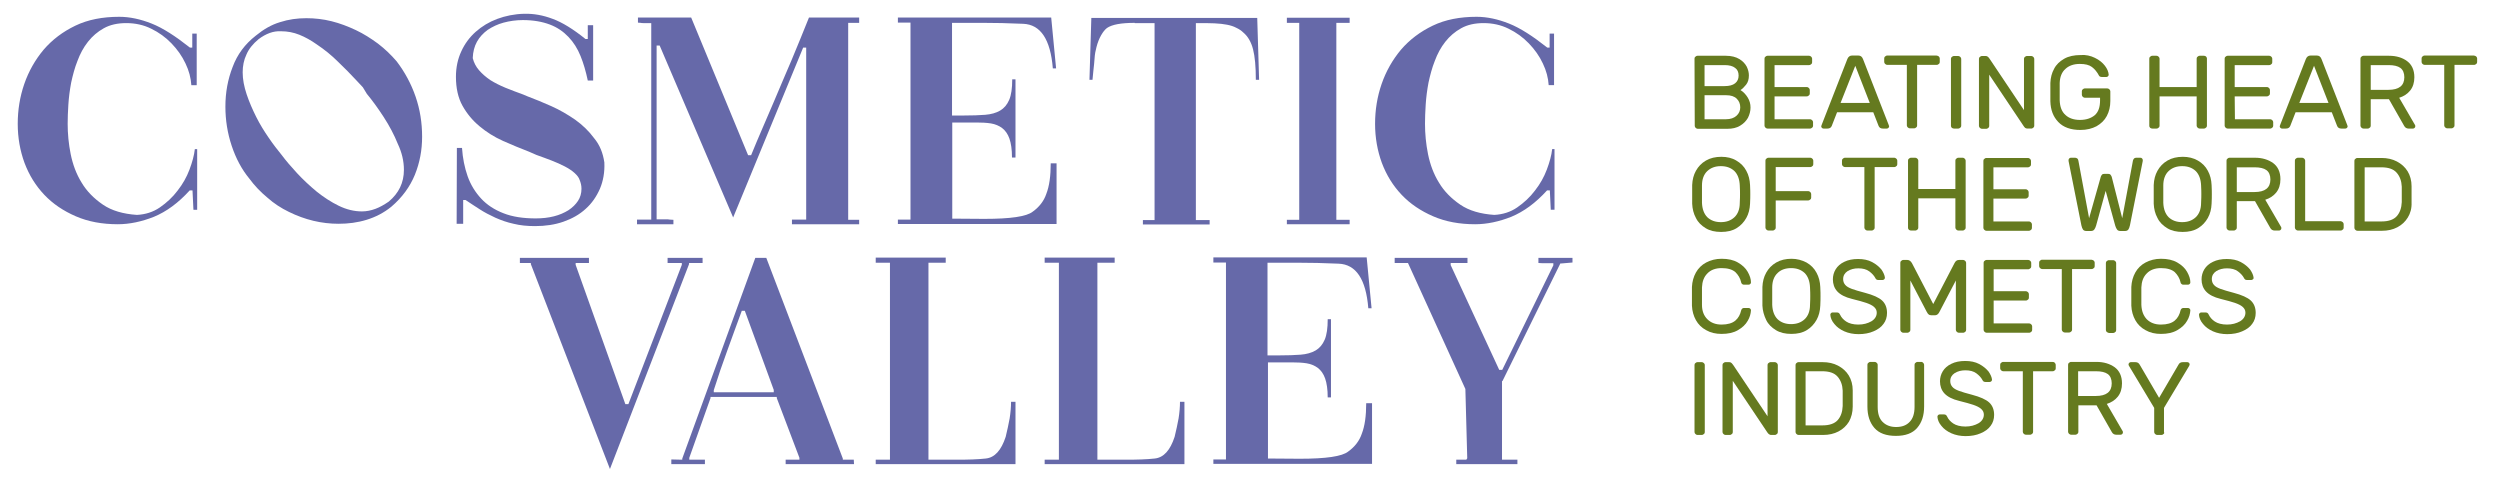<?xml version="1.0" encoding="utf-8"?>
<!-- Generator: Adobe Illustrator 27.2.0, SVG Export Plug-In . SVG Version: 6.00 Build 0)  -->
<svg version="1.1" id="Calque_1" xmlns="http://www.w3.org/2000/svg" xmlns:xlink="http://www.w3.org/1999/xlink" x="0px" y="0px"
	 viewBox="0 0 1071.4 207.7" style="enable-background:new 0 0 1071.4 207.7;" xml:space="preserve">
<style type="text/css">
	.st0{clip-path:url(#SVGID_00000039820830598618066850000016515342072653833399_);}
	.st1{enable-background:new    ;}
	.st2{fill:#657A1F;}
	.st3{clip-path:url(#SVGID_00000074444154027666593350000000633400963290937786_);}
	.st4{fill:#6669A9;}
	.st5{clip-path:url(#SVGID_00000041268832871969889200000014183069052186841497_);}
</style>
<g>
	<g>
		<defs>
			<rect id="SVGID_1_" width="1071.4" height="207.7"/>
		</defs>
		<clipPath id="SVGID_00000088094517555140065280000001464595037247772848_">
			<use xlink:href="#SVGID_1_"  style="overflow:visible;"/>
		</clipPath>
		<g style="clip-path:url(#SVGID_00000088094517555140065280000001464595037247772848_);">
			<g class="st1">
				<path class="st2" d="M726.2,25.1c0-0.3,0.1-0.6,0.4-0.8c0.2-0.2,0.5-0.4,0.9-0.4h12.1c2.4,0,4.3,0.5,5.8,1.4s2.5,2,3.2,3.3
					c0.6,1.3,0.9,2.5,0.9,3.7c0,1.7-0.4,3-1.2,4s-1.6,1.8-2.4,2.3c1.3,0.8,2.3,1.9,3.1,3.2c0.8,1.3,1.2,2.7,1.2,4.3
					c0,1.5-0.4,3-1.1,4.4c-0.8,1.4-1.9,2.5-3.4,3.4s-3.3,1.3-5.4,1.3h-12.7c-0.3,0-0.6-0.1-0.9-0.4c-0.2-0.2-0.4-0.5-0.4-0.8
					L726.2,25.1L726.2,25.1z M730.5,36.9h8.6c2,0,3.5-0.4,4.5-1.2c1-0.8,1.5-1.9,1.5-3.3c0-1.5-0.5-2.6-1.5-3.3
					c-1-0.8-2.5-1.2-4.5-1.2h-8.6V36.9z M730.5,51.1h9.2c1.9,0,3.4-0.5,4.5-1.5s1.6-2.2,1.6-3.6c0-1.5-0.5-2.7-1.5-3.7
					s-2.5-1.5-4.6-1.5h-9.2V51.1z"/>
				<path class="st2" d="M760.6,51.1h15.1c0.3,0,0.6,0.1,0.9,0.4c0.2,0.2,0.4,0.5,0.4,0.8v1.6c0,0.3-0.1,0.6-0.4,0.8
					c-0.2,0.2-0.5,0.4-0.9,0.4h-18.2c-0.3,0-0.6-0.1-0.9-0.4c-0.2-0.2-0.4-0.5-0.4-0.8V25.1c0-0.3,0.1-0.6,0.4-0.8
					c0.2-0.2,0.5-0.4,0.9-0.4h17.8c0.3,0,0.6,0.1,0.9,0.4c0.2,0.2,0.4,0.5,0.4,0.8v1.6c0,0.3-0.1,0.6-0.4,0.8
					c-0.2,0.2-0.5,0.4-0.9,0.4h-14.8v9.4h13.8c0.3,0,0.6,0.1,0.9,0.4c0.2,0.2,0.4,0.5,0.4,0.8v1.6c0,0.3-0.1,0.6-0.4,0.8
					c-0.2,0.2-0.5,0.4-0.9,0.4h-13.8v9.8H760.6z"/>
			</g>
			<g class="st1">
				<path class="st2" d="M787.3,48.1L785,54c-0.3,0.7-0.9,1.1-1.8,1.1h-1.7c-0.3,0-0.5-0.1-0.7-0.3c-0.2-0.2-0.3-0.4-0.3-0.7
					c0-0.1,0.1-0.4,0.2-0.6l11-28.2c0.4-1,1.1-1.5,2-1.5h2.7c1,0,1.6,0.5,2,1.5l11,28.2c0.1,0.3,0.2,0.5,0.2,0.6
					c0,0.3-0.1,0.5-0.3,0.7s-0.4,0.3-0.7,0.3h-1.7c-0.9,0-1.5-0.4-1.8-1.1l-2.3-5.9H787.3z M801.3,44.1l-6.2-15.9l-6.3,15.9H801.3z"
					/>
			</g>
			<g class="st1">
				<path class="st2" d="M830.9,24.2c0.2,0.2,0.4,0.5,0.4,0.8v1.6c0,0.3-0.1,0.6-0.4,0.8c-0.2,0.2-0.5,0.4-0.9,0.4h-8.4v26
					c0,0.3-0.1,0.6-0.4,0.8c-0.2,0.2-0.5,0.4-0.9,0.4h-1.8c-0.3,0-0.6-0.1-0.9-0.4c-0.2-0.2-0.4-0.5-0.4-0.8v-26h-8.4
					c-0.3,0-0.6-0.1-0.9-0.4c-0.2-0.2-0.4-0.5-0.4-0.8V25c0-0.3,0.1-0.6,0.4-0.8c0.2-0.2,0.5-0.4,0.9-0.4h21.1
					C830.4,23.9,830.7,24,830.9,24.2z"/>
				<path class="st2" d="M836.5,54.8c-0.2-0.2-0.4-0.5-0.4-0.8V25.2c0-0.3,0.1-0.6,0.4-0.8c0.2-0.2,0.5-0.4,0.9-0.4h1.8
					c0.3,0,0.6,0.1,0.9,0.4c0.2,0.2,0.4,0.5,0.4,0.8v28.7c0,0.3-0.1,0.6-0.4,0.8c-0.2,0.2-0.5,0.4-0.9,0.4h-1.8
					C837.1,55.1,836.8,55,836.5,54.8z"/>
				<path class="st2" d="M867.9,54.8c-0.3-0.2-0.5-0.6-0.8-1L852.5,32v22c0,0.3-0.1,0.6-0.4,0.8c-0.2,0.2-0.5,0.4-0.9,0.4h-1.8
					c-0.3,0-0.6-0.1-0.9-0.4c-0.2-0.2-0.4-0.5-0.4-0.8V25.2c0-0.3,0.1-0.6,0.4-0.8c0.2-0.2,0.5-0.4,0.9-0.4h1.6c0.4,0,0.7,0.1,1,0.4
					c0.3,0.2,0.5,0.6,0.8,1l14.6,21.8v-22c0-0.3,0.1-0.6,0.4-0.8c0.2-0.2,0.5-0.4,0.9-0.4h1.8c0.3,0,0.6,0.1,0.9,0.4
					c0.2,0.2,0.4,0.5,0.4,0.8v28.7c0,0.3-0.1,0.6-0.4,0.8c-0.2,0.2-0.5,0.4-0.9,0.4h-1.6C868.5,55.1,868.2,55,867.9,54.8z"/>
				<path class="st2" d="M897.8,24.8c1.9,0.9,3.3,2.1,4.3,3.4s1.5,2.6,1.6,3.8c0,0.3-0.1,0.5-0.3,0.7c-0.2,0.2-0.5,0.3-0.7,0.3h-1.8
					c-0.7,0-1.1-0.2-1.3-0.5c-0.9-1.7-1.9-2.9-3.1-3.8s-2.9-1.3-5.2-1.3c-2.5,0-4.6,0.7-6.1,2.1c-1.6,1.4-2.4,3.4-2.5,6.1
					c0,0.9,0,2.1,0,3.7s0,2.8,0,3.7c0.1,2.8,0.9,4.9,2.5,6.3c1.5,1.4,3.6,2.1,6.2,2.1s4.7-0.7,6.3-2c1.6-1.4,2.3-3.5,2.3-6.4v-1.1
					h-6.5c-0.3,0-0.6-0.1-0.9-0.4c-0.2-0.2-0.4-0.5-0.4-0.8v-1.6c0-0.3,0.1-0.6,0.4-0.8c0.2-0.2,0.5-0.4,0.9-0.4h9.6
					c0.3,0,0.6,0.1,0.9,0.4c0.2,0.2,0.4,0.5,0.4,0.8v4.2c0,2.4-0.5,4.5-1.5,6.4s-2.5,3.3-4.4,4.4c-1.9,1-4.2,1.6-6.9,1.6
					c-4.1,0-7.3-1.1-9.5-3.4s-3.3-5.2-3.4-8.9c0-0.9,0-2.2,0-3.9c0-1.7,0-3,0-3.9c0.1-2.3,0.6-4.3,1.6-6.1c0.9-1.8,2.4-3.2,4.3-4.3
					c1.9-1.1,4.3-1.6,7.1-1.6C893.8,23.4,896,23.9,897.8,24.8z"/>
				<path class="st2" d="M945.4,24.2c0.2,0.2,0.4,0.5,0.4,0.8v28.9c0,0.3-0.1,0.6-0.4,0.8c-0.2,0.2-0.5,0.4-0.9,0.4h-1.8
					c-0.3,0-0.6-0.1-0.9-0.4c-0.2-0.2-0.4-0.5-0.4-0.8V41.3h-15.9v12.6c0,0.3-0.1,0.6-0.4,0.8c-0.2,0.2-0.5,0.4-0.9,0.4h-1.8
					c-0.3,0-0.6-0.1-0.9-0.3c-0.2-0.2-0.4-0.5-0.4-0.9V25.1c0-0.3,0.1-0.6,0.4-0.8c0.2-0.2,0.5-0.4,0.9-0.4h1.8
					c0.3,0,0.6,0.1,0.9,0.4c0.2,0.2,0.4,0.5,0.4,0.8v12.2h15.9V25.1c0-0.3,0.1-0.6,0.4-0.8c0.2-0.2,0.5-0.4,0.9-0.4h1.8
					C944.9,23.9,945.1,24,945.4,24.2z"/>
				<path class="st2" d="M957.8,51.1h15.1c0.3,0,0.6,0.1,0.9,0.4c0.2,0.2,0.4,0.5,0.4,0.8v1.6c0,0.3-0.1,0.6-0.4,0.8
					c-0.2,0.2-0.5,0.4-0.9,0.4h-18.2c-0.3,0-0.6-0.1-0.9-0.4c-0.2-0.2-0.4-0.5-0.4-0.8V25.1c0-0.3,0.1-0.6,0.4-0.8
					c0.2-0.2,0.5-0.4,0.9-0.4h17.8c0.3,0,0.6,0.1,0.9,0.4c0.2,0.2,0.4,0.5,0.4,0.8v1.6c0,0.3-0.1,0.6-0.4,0.8
					c-0.2,0.2-0.5,0.4-0.9,0.4h-14.8v9.4h13.8c0.3,0,0.6,0.1,0.9,0.4c0.2,0.2,0.4,0.5,0.4,0.8v1.6c0,0.3-0.1,0.6-0.4,0.8
					c-0.2,0.2-0.5,0.4-0.9,0.4h-13.8L957.8,51.1L957.8,51.1z"/>
				<path class="st2" d="M983.8,48.1l-2.3,5.9c-0.3,0.7-0.9,1.1-1.8,1.1H978c-0.3,0-0.5-0.1-0.7-0.3c-0.2-0.2-0.3-0.4-0.3-0.7
					c0-0.1,0.1-0.4,0.2-0.6l11-28.2c0.4-1,1.1-1.5,2-1.5h2.7c1,0,1.6,0.5,2,1.5l11,28.2c0.1,0.3,0.2,0.5,0.2,0.6
					c0,0.3-0.1,0.5-0.3,0.7c-0.2,0.2-0.4,0.3-0.7,0.3h-1.7c-0.9,0-1.5-0.4-1.8-1.1l-2.3-5.9H983.8z M997.9,44.1l-6.2-15.9l-6.3,15.9
					H997.9z"/>
			</g>
			<g class="st1">
				<path class="st2" d="M1031.6,26.2c2,1.5,3.1,3.8,3.1,6.9c0,2.3-0.6,4.2-1.8,5.7c-1.2,1.5-2.8,2.5-4.7,3.1l6.8,11.7
					c0.1,0.2,0.1,0.3,0.1,0.5c0,0.3-0.1,0.5-0.3,0.7c-0.2,0.2-0.4,0.3-0.7,0.3h-1.9c-0.8,0-1.5-0.4-1.9-1.2l-6.5-11.4h-7.8v11.4
					c0,0.3-0.1,0.6-0.4,0.8c-0.2,0.2-0.5,0.4-0.9,0.4h-1.8c-0.3,0-0.6-0.1-0.9-0.4c-0.2-0.2-0.4-0.5-0.4-0.8V25.1
					c0-0.3,0.1-0.6,0.4-0.8c0.2-0.2,0.5-0.4,0.9-0.4h10.9C1027,23.9,1029.6,24.7,1031.6,26.2z M1023.6,38.5c4.5,0,6.8-1.8,6.8-5.4
					c0-1.8-0.6-3.2-1.7-4s-2.8-1.2-5.1-1.2h-7.6v10.6H1023.6z"/>
			</g>
			<g class="st1">
				<path class="st2" d="M1061.2,24.2c0.2,0.2,0.4,0.5,0.4,0.8v1.6c0,0.3-0.1,0.6-0.4,0.8c-0.2,0.2-0.5,0.4-0.9,0.4h-8.4v26
					c0,0.3-0.1,0.6-0.4,0.8c-0.2,0.2-0.5,0.4-0.9,0.4h-1.8c-0.3,0-0.6-0.1-0.9-0.4c-0.2-0.2-0.4-0.5-0.4-0.8v-26h-8.4
					c-0.3,0-0.6-0.1-0.9-0.4c-0.2-0.2-0.4-0.5-0.4-0.8V25c0-0.3,0.1-0.6,0.4-0.8c0.2-0.2,0.5-0.4,0.9-0.4h21.1
					C1060.7,23.9,1061,24,1061.2,24.2z"/>
			</g>
		</g>
	</g>
</g>
<g class="st1">
	<path class="st2" d="M744.1,68.8c1.9,1.1,3.3,2.5,4.3,4.4c1,1.8,1.5,3.9,1.6,6.1c0.1,1.8,0.1,3.1,0.1,4s0,2.2-0.1,4
		c-0.1,2.3-0.6,4.3-1.6,6.1c-1,1.8-2.4,3.3-4.2,4.4s-4,1.6-6.6,1.6s-4.8-0.5-6.6-1.6s-3.3-2.5-4.2-4.4c-1-1.8-1.5-3.9-1.6-6.1
		c0-0.9,0-2.2,0-4s0-3.1,0-4c0.1-2.3,0.6-4.3,1.6-6.1c1-1.8,2.4-3.3,4.3-4.4s4.1-1.6,6.6-1.6C740.1,67.2,742.3,67.7,744.1,68.8z
		 M731.7,73.3c-1.5,1.4-2.3,3.5-2.3,6.2c0,0.9,0,2.1,0,3.7s0,2.9,0,3.7c0.1,2.7,0.9,4.8,2.3,6.2c1.5,1.4,3.4,2.1,5.8,2.1
		s4.3-0.7,5.8-2.1s2.3-3.5,2.3-6.2c0.1-1.8,0.1-3,0.1-3.7s0-2-0.1-3.7c-0.1-2.7-0.9-4.8-2.3-6.2c-1.5-1.4-3.4-2.1-5.8-2.1
		S733.2,71.9,731.7,73.3z"/>
</g>
<g class="st1">
	<path class="st2" d="M776.7,68c0.2,0.2,0.4,0.5,0.4,0.8v1.6c0,0.3-0.1,0.6-0.4,0.8c-0.2,0.2-0.5,0.4-0.9,0.4H761v10.3h13.9
		c0.3,0,0.6,0.1,0.9,0.4c0.2,0.2,0.4,0.5,0.4,0.8v1.6c0,0.3-0.1,0.6-0.4,0.8c-0.2,0.2-0.5,0.4-0.9,0.4H761v11.7
		c0,0.3-0.1,0.6-0.4,0.8c-0.2,0.2-0.5,0.4-0.9,0.4h-1.8c-0.3,0-0.6-0.1-0.9-0.4c-0.2-0.2-0.4-0.5-0.4-0.8V68.8
		c0-0.3,0.1-0.6,0.4-0.8c0.2-0.2,0.5-0.4,0.9-0.4h17.9C776.2,67.6,776.5,67.8,776.7,68z"/>
</g>
<g class="st1">
	<path class="st2" d="M812.7,68c0.2,0.2,0.4,0.5,0.4,0.8v1.6c0,0.3-0.1,0.6-0.4,0.8c-0.2,0.2-0.5,0.4-0.9,0.4h-8.4v26
		c0,0.3-0.1,0.6-0.4,0.8c-0.2,0.2-0.5,0.4-0.9,0.4h-1.8c-0.3,0-0.6-0.1-0.9-0.4c-0.2-0.2-0.4-0.5-0.4-0.8v-26h-8.3
		c-0.3,0-0.6-0.1-0.9-0.4c-0.2-0.2-0.4-0.5-0.4-0.8v-1.6c0-0.3,0.1-0.6,0.4-0.8c0.2-0.2,0.5-0.4,0.9-0.4h21.1
		C812.2,67.6,812.4,67.8,812.7,68z"/>
	<path class="st2" d="M842,68c0.2,0.2,0.4,0.5,0.4,0.8v28.8c0,0.3-0.1,0.6-0.4,0.8c-0.2,0.2-0.5,0.4-0.9,0.4h-1.8
		c-0.3,0-0.6-0.1-0.9-0.4c-0.2-0.2-0.4-0.5-0.4-0.8V85h-15.9v12.6c0,0.3-0.1,0.6-0.4,0.8c-0.2,0.2-0.5,0.4-0.9,0.4H819
		c-0.3,0-0.6-0.1-0.9-0.3c-0.2-0.2-0.4-0.5-0.4-0.9V68.8c0-0.3,0.1-0.6,0.4-0.8c0.2-0.2,0.5-0.4,0.9-0.4h1.8c0.3,0,0.6,0.1,0.9,0.4
		c0.2,0.2,0.4,0.5,0.4,0.8V81H838V68.8c0-0.3,0.1-0.6,0.4-0.8c0.2-0.2,0.5-0.4,0.9-0.4h1.8C841.5,67.6,841.8,67.8,842,68z"/>
	<path class="st2" d="M854.4,94.9h15.1c0.3,0,0.6,0.1,0.9,0.4c0.2,0.2,0.4,0.5,0.4,0.8v1.6c0,0.3-0.1,0.6-0.4,0.8
		c-0.2,0.2-0.5,0.4-0.9,0.4h-18.2c-0.3,0-0.6-0.1-0.9-0.4c-0.2-0.2-0.4-0.5-0.4-0.8V68.9c0-0.3,0.1-0.6,0.4-0.8
		c0.2-0.2,0.5-0.4,0.9-0.4h17.8c0.3,0,0.6,0.1,0.9,0.4c0.2,0.2,0.4,0.5,0.4,0.8v1.6c0,0.3-0.1,0.6-0.4,0.8c-0.2,0.2-0.5,0.4-0.9,0.4
		h-14.8v9.4h13.8c0.3,0,0.6,0.1,0.9,0.4c0.2,0.2,0.4,0.5,0.4,0.8v1.6c0,0.3-0.1,0.6-0.4,0.8c-0.2,0.2-0.5,0.4-0.9,0.4h-13.8v9.8
		H854.4z"/>
</g>
<g class="st1">
	<path class="st2" d="M909.5,93.5l4.6-24.7c0.1-0.4,0.3-0.7,0.5-0.9c0.3-0.2,0.5-0.3,0.9-0.3h1.8c0.3,0,0.5,0.1,0.7,0.3
		c0.2,0.2,0.3,0.4,0.3,0.7V69l-5.5,27.6c-0.2,0.8-0.4,1.4-0.7,1.8c-0.3,0.4-0.8,0.6-1.5,0.6h-1.8c-0.7,0-1.2-0.2-1.5-0.6
		s-0.6-1-0.8-1.7l-4.1-14.9l-4.1,14.9c-0.2,0.7-0.5,1.3-0.8,1.7c-0.3,0.4-0.8,0.6-1.5,0.6h-1.8c-0.7,0-1.2-0.2-1.5-0.6
		s-0.5-1-0.7-1.8L886.5,69v-0.4c0-0.3,0.1-0.5,0.3-0.7c0.2-0.2,0.4-0.3,0.7-0.3h1.8c0.3,0,0.6,0.1,0.9,0.3c0.3,0.2,0.4,0.5,0.5,0.9
		l4.6,24.7l5-17.7c0.1-0.3,0.2-0.6,0.5-0.9c0.2-0.3,0.6-0.4,1.1-0.4h1.5c0.5,0,0.8,0.1,1.1,0.4c0.2,0.3,0.4,0.6,0.5,0.9L909.5,93.5z
		"/>
</g>
<g class="st1">
	<path class="st2" d="M941.9,68.8c1.9,1.1,3.3,2.5,4.3,4.4c1,1.8,1.5,3.9,1.6,6.1c0.1,1.8,0.1,3.1,0.1,4s0,2.2-0.1,4
		c-0.1,2.3-0.6,4.3-1.6,6.1c-1,1.8-2.4,3.3-4.2,4.4c-1.8,1.1-4,1.6-6.6,1.6s-4.8-0.5-6.6-1.6c-1.8-1.1-3.3-2.5-4.2-4.4
		c-1-1.8-1.5-3.9-1.6-6.1c0-0.9,0-2.2,0-4s0-3.1,0-4c0.1-2.3,0.6-4.3,1.6-6.1c1-1.8,2.4-3.3,4.3-4.4s4.1-1.6,6.6-1.6
		C937.8,67.2,940,67.7,941.9,68.8z M929.4,73.3c-1.5,1.4-2.3,3.5-2.3,6.2c0,0.9,0,2.1,0,3.7s0,2.9,0,3.7c0.1,2.7,0.9,4.8,2.3,6.2
		c1.5,1.4,3.4,2.1,5.8,2.1s4.3-0.7,5.8-2.1s2.3-3.5,2.3-6.2c0.1-1.8,0.1-3,0.1-3.7s0-2-0.1-3.7c-0.1-2.7-0.9-4.8-2.3-6.2
		c-1.5-1.4-3.4-2.1-5.8-2.1S930.9,71.9,929.4,73.3z"/>
	<path class="st2" d="M974.2,69.9c2,1.5,3.1,3.8,3.1,6.9c0,2.3-0.6,4.2-1.8,5.7c-1.2,1.5-2.8,2.5-4.7,3.1l6.8,11.7
		c0.1,0.2,0.1,0.3,0.1,0.5c0,0.3-0.1,0.5-0.3,0.7c-0.2,0.2-0.4,0.3-0.7,0.3h-1.9c-0.8,0-1.5-0.4-1.9-1.2l-6.5-11.4h-7.8v11.4
		c0,0.3-0.1,0.6-0.4,0.8c-0.2,0.2-0.5,0.4-0.9,0.4h-1.8c-0.3,0-0.6-0.1-0.9-0.4c-0.2-0.2-0.4-0.5-0.4-0.8V68.8
		c0-0.3,0.1-0.6,0.4-0.8c0.2-0.2,0.5-0.4,0.9-0.4h10.9C969.5,67.6,972.1,68.4,974.2,69.9z M966.2,82.3c4.5,0,6.8-1.8,6.8-5.4
		c0-1.8-0.6-3.2-1.7-4s-2.8-1.2-5.1-1.2h-7.6v10.6H966.2z"/>
	<path class="st2" d="M1004,95.2c0.2,0.2,0.4,0.5,0.4,0.8v1.6c0,0.3-0.1,0.6-0.4,0.8c-0.2,0.2-0.5,0.4-0.9,0.4h-18.3
		c-0.3,0-0.6-0.1-0.9-0.4c-0.2-0.2-0.4-0.5-0.4-0.8V68.8c0-0.3,0.1-0.6,0.4-0.8c0.2-0.2,0.5-0.4,0.9-0.4h1.8c0.3,0,0.6,0.1,0.9,0.4
		c0.2,0.2,0.4,0.5,0.4,0.8v26h15.3C1003.5,94.9,1003.8,95,1004,95.2z"/>
	<path class="st2" d="M1031.9,93.2c-1.1,1.8-2.6,3.2-4.5,4.2s-4.1,1.5-6.5,1.5h-10.6c-0.3,0-0.6-0.1-0.9-0.4
		c-0.2-0.2-0.4-0.5-0.4-0.8V68.9c0-0.3,0.1-0.6,0.4-0.8c0.2-0.2,0.5-0.4,0.9-0.4h10.3c2.5,0,4.7,0.5,6.6,1.5s3.5,2.4,4.6,4.2
		c1.1,1.8,1.7,4,1.7,6.4c0,0.9,0,2.1,0,3.5c0,1.5,0,2.6,0,3.5C1033.6,89.3,1033,91.4,1031.9,93.2z M1013.4,71.7v23.2h7.3
		c3,0,5.2-0.8,6.5-2.3s2-3.5,2.1-6c0-0.9,0-2,0-3.3s0-2.4,0-3.3c-0.1-2.4-0.8-4.4-2.2-6c-1.4-1.6-3.6-2.3-6.6-2.3L1013.4,71.7
		L1013.4,71.7z"/>
</g>
<g class="st1">
	<path class="st2" d="M731.7,136.8c1.5,1.5,3.5,2.3,6.1,2.3s4.6-0.6,5.9-1.7c1.3-1.1,2.1-2.6,2.5-4.4c0.1-0.3,0.2-0.5,0.4-0.7
		s0.5-0.3,0.7-0.3h2.1c0.3,0,0.5,0.1,0.7,0.3c0.2,0.2,0.3,0.4,0.3,0.7c-0.1,1.5-0.5,3-1.4,4.5c-0.9,1.6-2.3,2.9-4.2,4
		s-4.2,1.6-7,1.6c-2.5,0-4.7-0.5-6.6-1.6c-1.9-1-3.4-2.5-4.4-4.3s-1.6-3.9-1.7-6.2c0-0.9,0-2.2,0-4s0-3.1,0-4
		c0.1-2.3,0.7-4.4,1.7-6.2c1-1.8,2.5-3.3,4.4-4.3s4.1-1.6,6.6-1.6c2.8,0,5.1,0.5,7,1.6s3.3,2.4,4.2,4s1.4,3.1,1.4,4.5
		c0,0.3-0.1,0.5-0.3,0.7s-0.4,0.3-0.7,0.3h-2.1c-0.3,0-0.5-0.1-0.7-0.3s-0.4-0.4-0.4-0.7c-0.4-1.8-1.3-3.2-2.5-4.4
		c-1.3-1.1-3.2-1.7-5.9-1.7c-2.6,0-4.7,0.8-6.1,2.3c-1.5,1.5-2.2,3.5-2.3,6c0,0.9,0,2.1,0,3.7s0,2.9,0,3.7
		C729.4,133.3,730.2,135.3,731.7,136.8z"/>
	<path class="st2" d="M774.2,112.5c1.9,1.1,3.3,2.5,4.3,4.4c1,1.8,1.5,3.9,1.6,6.1c0.1,1.8,0.1,3.1,0.1,4s0,2.2-0.1,4
		c-0.1,2.3-0.6,4.3-1.6,6.1s-2.4,3.3-4.2,4.4s-4,1.6-6.6,1.6s-4.8-0.5-6.6-1.6s-3.3-2.5-4.2-4.4s-1.5-3.9-1.6-6.1c0-0.9,0-2.2,0-4
		s0-3.1,0-4c0.1-2.3,0.6-4.3,1.6-6.1c1-1.8,2.4-3.3,4.3-4.4c1.9-1.1,4.1-1.6,6.6-1.6C770.1,110.9,772.3,111.5,774.2,112.5z
		 M761.8,117c-1.5,1.4-2.3,3.5-2.3,6.2c0,0.9,0,2.1,0,3.7s0,2.9,0,3.7c0.1,2.7,0.9,4.8,2.3,6.2c1.5,1.4,3.4,2.1,5.8,2.1
		s4.3-0.7,5.8-2.1s2.3-3.5,2.3-6.2c0.1-1.8,0.1-3,0.1-3.7s0-2-0.1-3.7c-0.1-2.7-0.9-4.8-2.3-6.2c-1.5-1.4-3.4-2.1-5.8-2.1
		S763.2,115.6,761.8,117z"/>
	<path class="st2" d="M807.5,119.7c-0.2,0.2-0.5,0.3-0.7,0.3H805c-0.4,0-0.6-0.1-0.8-0.2s-0.4-0.4-0.6-0.8c-0.5-0.9-1.3-1.8-2.5-2.7
		c-1.2-0.9-2.8-1.3-4.7-1.3c-1.8,0-3.3,0.4-4.6,1.2c-1.2,0.8-1.9,1.9-1.9,3.4c0,1,0.3,1.8,0.9,2.5s1.5,1.2,2.8,1.7s3.1,1,5.7,1.7
		c3.4,0.9,5.9,2,7.3,3.3c1.4,1.3,2.1,3.1,2.1,5.3c0,1.8-0.5,3.4-1.5,4.7c-1,1.4-2.4,2.4-4.3,3.2c-1.8,0.8-4,1.2-6.4,1.2
		c-2.2,0-4.3-0.4-6.1-1.2c-1.8-0.8-3.3-1.9-4.3-3.2c-1.1-1.3-1.6-2.6-1.7-3.9c0-0.3,0.1-0.5,0.3-0.7s0.4-0.3,0.7-0.3h1.8
		c0.3,0,0.6,0.1,0.8,0.2s0.4,0.4,0.6,0.8c0.5,1.1,1.4,2.1,2.6,2.9s3,1.3,5.2,1.3s4-0.5,5.6-1.4c1.5-0.9,2.3-2.2,2.3-3.7
		c0-1-0.4-1.8-1.2-2.5s-1.9-1.2-3.3-1.7c-1.4-0.5-3.4-1-6.1-1.7c-2.9-0.7-5-1.8-6.3-3.2c-1.3-1.4-1.9-3.2-1.9-5.2
		c0-1.5,0.4-3,1.2-4.3s2-2.4,3.7-3.2c1.6-0.8,3.6-1.2,5.9-1.2c2.3,0,4.3,0.4,6,1.3s3,2,4,3.2c0.9,1.3,1.4,2.5,1.5,3.5
		C807.8,119.3,807.7,119.5,807.5,119.7z"/>
	<path class="st2" d="M837.6,112.8c0.5-1,1.1-1.4,2-1.4h1.7c0.3,0,0.6,0.1,0.9,0.4c0.2,0.2,0.4,0.5,0.4,0.8v28.8
		c0,0.3-0.1,0.6-0.4,0.8c-0.2,0.2-0.5,0.4-0.9,0.4h-1.8c-0.3,0-0.6-0.1-0.9-0.4c-0.2-0.2-0.4-0.5-0.4-0.8v-21.2l-7,13.4
		c-0.2,0.5-0.5,0.8-0.8,1.1c-0.3,0.2-0.6,0.4-1.1,0.4h-1.7c-0.4,0-0.8-0.1-1.1-0.4c-0.3-0.2-0.5-0.6-0.8-1.1l-7-13.4v21.2
		c0,0.3-0.1,0.6-0.4,0.8c-0.2,0.2-0.5,0.4-0.9,0.4h-1.7c-0.3,0-0.6-0.1-0.9-0.4c-0.2-0.2-0.4-0.5-0.4-0.8v-28.8
		c0-0.3,0.1-0.6,0.4-0.8c0.2-0.2,0.5-0.4,0.9-0.4h1.7c0.8,0,1.5,0.5,2,1.4l9.1,17.5L837.6,112.8z"/>
	<path class="st2" d="M854.5,138.6h15.1c0.3,0,0.6,0.1,0.9,0.4c0.2,0.2,0.4,0.5,0.4,0.8v1.6c0,0.3-0.1,0.6-0.4,0.8
		c-0.2,0.2-0.5,0.4-0.9,0.4h-18.2c-0.3,0-0.6-0.1-0.9-0.4c-0.2-0.2-0.4-0.5-0.4-0.8v-28.8c0-0.3,0.1-0.6,0.4-0.8
		c0.2-0.2,0.5-0.4,0.9-0.4h17.8c0.3,0,0.6,0.1,0.9,0.4s0.4,0.5,0.4,0.8v1.6c0,0.3-0.1,0.6-0.4,0.8s-0.5,0.4-0.9,0.4h-14.8v9.4h13.8
		c0.3,0,0.6,0.1,0.9,0.4c0.2,0.2,0.4,0.5,0.4,0.8v1.6c0,0.3-0.1,0.6-0.4,0.8c-0.2,0.2-0.5,0.4-0.9,0.4h-13.8v9.8H854.5z"/>
	<path class="st2" d="M897.3,111.7c0.2,0.2,0.4,0.5,0.4,0.8v1.6c0,0.3-0.1,0.6-0.4,0.8c-0.2,0.2-0.5,0.4-0.9,0.4H888v26
		c0,0.3-0.1,0.6-0.4,0.8c-0.2,0.2-0.5,0.4-0.9,0.4h-1.8c-0.3,0-0.6-0.1-0.9-0.4c-0.2-0.2-0.4-0.5-0.4-0.8v-26h-8.4
		c-0.3,0-0.6-0.1-0.9-0.4c-0.2-0.2-0.4-0.5-0.4-0.8v-1.6c0-0.3,0.1-0.6,0.4-0.8c0.2-0.2,0.5-0.4,0.9-0.4h21.1
		C896.8,111.4,897.1,111.5,897.3,111.7z"/>
	<path class="st2" d="M902.9,142.3c-0.2-0.2-0.4-0.5-0.4-0.8v-28.8c0-0.3,0.1-0.6,0.4-0.8c0.2-0.2,0.5-0.4,0.9-0.4h1.8
		c0.3,0,0.6,0.1,0.9,0.4s0.4,0.5,0.4,0.8v28.8c0,0.3-0.1,0.6-0.4,0.8c-0.2,0.2-0.5,0.4-0.9,0.4h-1.8
		C903.5,142.6,903.2,142.5,902.9,142.3z"/>
	<path class="st2" d="M920,136.8c1.5,1.5,3.5,2.3,6.1,2.3s4.6-0.6,5.9-1.7s2.1-2.6,2.5-4.4c0.1-0.3,0.2-0.5,0.4-0.7
		c0.2-0.2,0.5-0.3,0.7-0.3h2.1c0.3,0,0.5,0.1,0.7,0.3c0.2,0.2,0.3,0.4,0.3,0.7c-0.1,1.5-0.5,3-1.4,4.5c-0.9,1.6-2.3,2.9-4.2,4
		c-1.9,1.1-4.2,1.6-7,1.6c-2.5,0-4.7-0.5-6.6-1.6c-1.9-1-3.4-2.5-4.4-4.3s-1.6-3.9-1.7-6.2c0-0.9,0-2.2,0-4s0-3.1,0-4
		c0.1-2.3,0.7-4.4,1.7-6.2c1-1.8,2.5-3.3,4.4-4.3s4.1-1.6,6.6-1.6c2.8,0,5.1,0.5,7,1.6s3.3,2.4,4.2,4s1.4,3.1,1.4,4.5
		c0,0.3-0.1,0.5-0.3,0.7c-0.2,0.2-0.4,0.3-0.7,0.3h-2.1c-0.3,0-0.5-0.1-0.7-0.3s-0.4-0.4-0.4-0.7c-0.4-1.8-1.3-3.2-2.5-4.4
		c-1.3-1.1-3.2-1.7-5.9-1.7c-2.6,0-4.7,0.8-6.1,2.3c-1.5,1.5-2.2,3.5-2.3,6c0,0.9,0,2.1,0,3.7s0,2.9,0,3.7
		C917.8,133.3,918.6,135.3,920,136.8z"/>
	<path class="st2" d="M965.5,119.7c-0.2,0.2-0.5,0.3-0.7,0.3H963c-0.4,0-0.6-0.1-0.8-0.2s-0.4-0.4-0.6-0.8c-0.5-0.9-1.3-1.8-2.5-2.7
		c-1.2-0.9-2.8-1.3-4.7-1.3c-1.8,0-3.3,0.4-4.6,1.2c-1.2,0.8-1.9,1.9-1.9,3.4c0,1,0.3,1.8,0.9,2.5s1.5,1.2,2.8,1.7s3.1,1,5.7,1.7
		c3.4,0.9,5.9,2,7.3,3.3s2.1,3.1,2.1,5.3c0,1.8-0.5,3.4-1.5,4.7c-1,1.4-2.4,2.4-4.3,3.2c-1.8,0.8-4,1.2-6.4,1.2
		c-2.2,0-4.3-0.4-6.1-1.2c-1.8-0.8-3.3-1.9-4.3-3.2c-1.1-1.3-1.6-2.6-1.7-3.9c0-0.3,0.1-0.5,0.3-0.7c0.2-0.2,0.4-0.3,0.7-0.3h1.8
		c0.3,0,0.6,0.1,0.8,0.2c0.2,0.1,0.4,0.4,0.6,0.8c0.5,1.1,1.4,2.1,2.6,2.9s3,1.3,5.2,1.3s4-0.5,5.6-1.4c1.5-0.9,2.3-2.2,2.3-3.7
		c0-1-0.4-1.8-1.2-2.5c-0.8-0.7-1.9-1.2-3.3-1.7s-3.4-1-6.1-1.7c-2.9-0.7-5-1.8-6.3-3.2c-1.3-1.4-1.9-3.2-1.9-5.2
		c0-1.5,0.4-3,1.2-4.3c0.8-1.3,2-2.4,3.7-3.2c1.6-0.8,3.6-1.2,5.9-1.2s4.3,0.4,6,1.3s3,2,4,3.2c0.9,1.3,1.4,2.5,1.5,3.5
		C965.8,119.3,965.8,119.5,965.5,119.7z"/>
</g>
<g class="st1">
	<path class="st2" d="M726.6,186c-0.2-0.2-0.4-0.5-0.4-0.8v-28.8c0-0.3,0.1-0.6,0.4-0.8c0.2-0.2,0.5-0.4,0.9-0.4h1.8
		c0.3,0,0.6,0.1,0.9,0.4s0.4,0.5,0.4,0.8v28.8c0,0.3-0.1,0.6-0.4,0.8c-0.2,0.2-0.5,0.4-0.9,0.4h-1.8
		C727.1,186.4,726.8,186.2,726.6,186z"/>
	<path class="st2" d="M758,186c-0.3-0.2-0.5-0.6-0.8-1l-14.6-21.8v22c0,0.3-0.1,0.6-0.4,0.8c-0.2,0.2-0.5,0.4-0.9,0.4h-1.8
		c-0.3,0-0.6-0.1-0.9-0.4c-0.2-0.2-0.4-0.5-0.4-0.8v-28.8c0-0.3,0.1-0.6,0.4-0.8c0.2-0.2,0.5-0.4,0.9-0.4h1.6c0.4,0,0.7,0.1,1,0.4
		s0.5,0.6,0.8,1l14.6,21.8v-22c0-0.3,0.1-0.6,0.4-0.8s0.5-0.4,0.9-0.4h1.8c0.3,0,0.6,0.1,0.9,0.4c0.2,0.2,0.4,0.5,0.4,0.8v28.8
		c0,0.3-0.1,0.6-0.4,0.8c-0.2,0.2-0.5,0.4-0.9,0.4H759C758.6,186.4,758.3,186.2,758,186z"/>
	<path class="st2" d="M792.4,180.7c-1.1,1.8-2.6,3.2-4.5,4.2s-4.1,1.5-6.5,1.5h-10.6c-0.3,0-0.6-0.1-0.9-0.4
		c-0.2-0.2-0.4-0.5-0.4-0.8v-28.8c0-0.3,0.1-0.6,0.4-0.8c0.2-0.2,0.5-0.4,0.9-0.4h10.3c2.5,0,4.7,0.5,6.6,1.5c1.9,1,3.5,2.4,4.6,4.2
		c1.1,1.8,1.7,4,1.7,6.4c0,0.9,0,2.1,0,3.5s0,2.6,0,3.5C794,176.7,793.4,178.9,792.4,180.7z M773.8,159.1v23.2h7.3
		c3,0,5.2-0.8,6.5-2.3s2-3.5,2.1-6c0-0.9,0-2,0-3.3s0-2.4,0-3.3c-0.1-2.4-0.8-4.4-2.2-6s-3.6-2.3-6.6-2.3L773.8,159.1L773.8,159.1z"
		/>
	<path class="st2" d="M824.2,155.5c0.2,0.2,0.4,0.5,0.4,0.8v17.9c0,3.9-1,6.9-3,9.2c-2,2.3-5,3.4-9.1,3.4s-7.2-1.1-9.2-3.4
		s-3-5.3-3-9.2v-17.9c0-0.3,0.1-0.6,0.4-0.8c0.2-0.2,0.5-0.4,0.9-0.4h1.8c0.3,0,0.6,0.1,0.9,0.4s0.4,0.5,0.4,0.8v18.1
		c0,2.9,0.7,5,2.1,6.4c1.4,1.4,3.3,2.2,5.8,2.2s4.4-0.7,5.8-2.2c1.4-1.4,2.1-3.6,2.1-6.4v-18.1c0-0.3,0.1-0.6,0.4-0.8
		c0.2-0.2,0.5-0.4,0.9-0.4h1.8C823.7,155.1,823.9,155.2,824.2,155.5z"/>
</g>
<g class="st1">
	<path class="st2" d="M853.4,163.4c-0.2,0.2-0.5,0.3-0.7,0.3h-1.8c-0.4,0-0.6-0.1-0.8-0.2s-0.4-0.4-0.6-0.8
		c-0.5-0.9-1.3-1.8-2.5-2.7c-1.2-0.9-2.8-1.3-4.7-1.3c-1.8,0-3.3,0.4-4.6,1.2c-1.2,0.8-1.9,1.9-1.9,3.4c0,1,0.3,1.8,0.9,2.5
		s1.5,1.2,2.8,1.7s3.1,1,5.7,1.7c3.4,0.9,5.9,2,7.3,3.3c1.4,1.3,2.1,3.1,2.1,5.3c0,1.8-0.5,3.4-1.5,4.7c-1,1.4-2.4,2.4-4.3,3.2
		c-1.8,0.8-4,1.2-6.4,1.2c-2.2,0-4.3-0.4-6.1-1.2c-1.8-0.8-3.3-1.9-4.3-3.2c-1.1-1.3-1.6-2.6-1.7-3.9c0-0.3,0.1-0.5,0.3-0.7
		s0.4-0.3,0.7-0.3h1.8c0.3,0,0.6,0.1,0.8,0.2s0.4,0.4,0.6,0.8c0.5,1.1,1.4,2.1,2.6,2.9s3,1.3,5.2,1.3s4-0.5,5.6-1.4
		c1.5-0.9,2.3-2.2,2.3-3.7c0-1-0.4-1.8-1.2-2.5s-1.9-1.2-3.3-1.7c-1.4-0.5-3.4-1-6.1-1.7c-2.9-0.7-5-1.8-6.3-3.2
		c-1.3-1.4-1.9-3.2-1.9-5.2c0-1.5,0.4-3,1.2-4.3s2-2.4,3.7-3.2c1.6-0.8,3.6-1.2,5.9-1.2c2.3,0,4.3,0.4,6,1.3s3,2,4,3.2
		c0.9,1.3,1.4,2.5,1.5,3.5C853.7,163,853.6,163.2,853.4,163.4z"/>
</g>
<g class="st1">
	<path class="st2" d="M880.6,155.5c0.2,0.2,0.4,0.5,0.4,0.8v1.6c0,0.3-0.1,0.6-0.4,0.8c-0.2,0.2-0.5,0.4-0.9,0.4h-8.4v26
		c0,0.3-0.1,0.6-0.4,0.8c-0.2,0.2-0.5,0.4-0.9,0.4h-1.8c-0.3,0-0.6-0.1-0.9-0.4c-0.2-0.2-0.4-0.5-0.4-0.8v-26h-8.4
		c-0.3,0-0.6-0.1-0.9-0.4c-0.2-0.2-0.4-0.5-0.4-0.8v-1.6c0-0.3,0.1-0.6,0.4-0.8c0.2-0.2,0.5-0.4,0.9-0.4h21.1
		C880.1,155.1,880.4,155.2,880.6,155.5z"/>
</g>
<g class="st1">
	<path class="st2" d="M906.3,157.4c2,1.5,3.1,3.8,3.1,6.9c0,2.3-0.6,4.2-1.8,5.7c-1.2,1.5-2.8,2.5-4.7,3.1l6.8,11.7
		c0.1,0.2,0.1,0.3,0.1,0.5c0,0.3-0.1,0.5-0.3,0.7c-0.2,0.2-0.4,0.3-0.7,0.3h-1.9c-0.8,0-1.5-0.4-1.9-1.2l-6.5-11.4h-7.8v11.4
		c0,0.3-0.1,0.6-0.4,0.8c-0.2,0.2-0.5,0.4-0.9,0.4h-1.8c-0.3,0-0.6-0.1-0.9-0.4c-0.2-0.2-0.4-0.5-0.4-0.8v-28.8
		c0-0.3,0.1-0.6,0.4-0.8c0.2-0.2,0.5-0.4,0.9-0.4h10.9C901.6,155.1,904.2,155.9,906.3,157.4z M898.2,169.7c4.5,0,6.8-1.8,6.8-5.4
		c0-1.8-0.6-3.2-1.7-4s-2.8-1.2-5.1-1.2h-7.6v10.6H898.2z"/>
</g>
<g class="st1">
	<path class="st2" d="M927.2,186c-0.2,0.2-0.5,0.4-0.9,0.4h-1.8c-0.3,0-0.6-0.1-0.9-0.4c-0.2-0.2-0.4-0.5-0.4-0.8v-10.4l-10.8-18
		c-0.2-0.3-0.2-0.5-0.2-0.6c0-0.3,0.1-0.5,0.3-0.7c0.2-0.2,0.4-0.3,0.7-0.3h1.9c0.5,0,0.9,0.1,1.2,0.3c0.3,0.2,0.5,0.5,0.7,0.8
		l8.3,14.2l8.3-14.2c0.2-0.4,0.4-0.6,0.7-0.8c0.3-0.2,0.7-0.3,1.2-0.3h1.9c0.3,0,0.5,0.1,0.7,0.3c0.2,0.2,0.3,0.4,0.3,0.7
		c0,0.1-0.1,0.4-0.2,0.6l-10.8,18v10.4C927.6,185.5,927.5,185.8,927.2,186z"/>
</g>
<g>
	<g>
		<defs>
			<rect id="SVGID_00000093882010372956127610000002362106197781624453_" width="1071.4" height="207.7"/>
		</defs>
		<clipPath id="SVGID_00000156576243942885011040000009626696789454877338_">
			<use xlink:href="#SVGID_00000093882010372956127610000002362106197781624453_"  style="overflow:visible;"/>
		</clipPath>
		<g style="clip-path:url(#SVGID_00000156576243942885011040000009626696789454877338_);">
			<g class="st1">
				<path class="st4" d="M54.1,9.9c-3.7,0-6.9,0.7-9.6,2.2c-2.7,1.5-4.9,3.4-6.8,5.8c-1.9,2.4-3.4,5.2-4.5,8.2c-1.2,3-2,6.1-2.7,9.3
					c-0.6,3.2-1,6.3-1.2,9.4S29,50.6,29,53c0,4.3,0.4,8.6,1.3,13.1c0.9,4.4,2.4,8.5,4.7,12.2c2.2,3.7,5.3,6.8,9.1,9.4
					s8.7,4,14.6,4.4c3.6-0.2,6.9-1.2,9.8-3.2c2.9-2,5.5-4.4,7.6-7.2c2.2-2.8,3.9-5.8,5.1-9c1.2-3.2,2-6.1,2.3-8.8h1v26h-1.6
					l-0.4-8.3h-1.2c-4.9,5.4-10,9.1-15.3,11.3c-5.3,2.1-10.5,3.2-15.5,3.2c-6.7,0-12.7-1.1-18-3.4s-9.8-5.3-13.5-9.2
					c-3.7-3.9-6.5-8.4-8.5-13.7C8.6,64.6,7.6,59,7.6,53.1S8.5,41.5,10.4,36c1.9-5.5,4.7-10.4,8.3-14.7c3.7-4.3,8.2-7.7,13.6-10.3
					C37.7,8.4,44,7.2,51.1,7.2c4.5,0,9.1,1,13.9,2.9c4.8,1.9,10.2,5.4,16.4,10.3h1v-6h1.9v22.1H82c-0.2-3.1-1-6.2-2.5-9.3
					c-1.5-3.2-3.5-6-6-8.6s-5.4-4.7-8.7-6.3C61.6,10.7,58,9.9,54.1,9.9z"/>
			</g>
		</g>
	</g>
</g>
<g class="st1">
	<path class="st4" d="M109.6,15.3c3.3-2.7,6.7-4.7,10.4-5.8c3.7-1.2,7.4-1.7,11.3-1.7c3.6,0,7.2,0.4,10.8,1.3
		c3.6,0.9,7,2.2,10.4,3.8c3.4,1.6,6.5,3.6,9.5,5.8c3,2.3,5.6,4.8,8,7.6c3.5,4.6,6.2,9.6,8.1,15.1s2.8,11.2,2.8,17.2
		c0,5.7-1,11.1-3.1,16.3c-2.1,5.1-5.4,9.7-10.1,13.7c-3.2,2.6-6.7,4.4-10.6,5.6s-7.9,1.7-12,1.7c-7.3,0-14.4-1.7-21.3-5.1
		c-3.3-1.6-6.4-3.6-9.2-6.1c-2.9-2.4-5.5-5.1-7.7-8.1c-3.3-4-5.8-8.7-7.6-14.1s-2.7-11-2.7-16.8c0-6,1-11.6,3.1-17
		C101.7,23.3,105,18.9,109.6,15.3z M110.8,16.8c-2.4,2-4.2,4.2-5.2,6.6c-1.1,2.3-1.6,4.9-1.6,7.6c0,3,0.6,6.1,1.7,9.4
		c1.1,3.3,2.5,6.5,4.1,9.7s3.4,6.1,5.4,9c1.9,2.8,3.8,5.2,5.5,7.3c1.8,2.4,4,5,6.6,7.8s5.4,5.4,8.4,7.9c3,2.4,6.2,4.5,9.5,6.1
		s6.6,2.4,9.9,2.4c2,0,3.9-0.4,5.8-1.1s3.8-1.8,5.7-3.1c4.3-3.6,6.5-8.1,6.5-13.6c0-3.8-0.9-7.5-2.6-11.1c-1.6-4-3.7-7.9-6.1-11.6
		s-4.8-7-7.2-9.9l-1.7-2.8l-3-3.2c-2.2-2.4-4.8-5-7.6-7.7c-2.8-2.8-5.9-5.3-9.2-7.5c-2.4-1.7-4.9-3.1-7.4-4.1s-5.1-1.5-7.8-1.5
		C117.2,13.2,114,14.4,110.8,16.8z"/>
	<path class="st4" d="M259,69.6c0.2,4.2-0.5,8-1.9,11.3c-1.5,3.4-3.5,6.3-6.1,8.6c-2.6,2.4-5.8,4.2-9.5,5.5s-7.8,1.9-12.2,1.9
		c-3.4,0-6.4-0.3-9.2-1c-2.8-0.6-5.3-1.5-7.8-2.6c-2.4-1.1-4.7-2.3-6.7-3.6c-2.1-1.3-4.1-2.7-6.1-4h-1v10.2h-2.8l0.1-32.5h2.2
		c0.3,4.4,1.1,8.4,2.4,12.1s3.3,6.9,5.8,9.6s5.7,4.8,9.6,6.3c3.8,1.5,8.4,2.2,13.8,2.2c2.8,0,5.5-0.3,7.8-0.9
		c2.4-0.6,4.4-1.5,6.2-2.6c1.8-1.2,3.1-2.5,4.1-4s1.5-3.3,1.5-5.2c0-1.4-0.3-2.6-0.8-3.8c-0.3-1-1.1-2-2.2-3s-2.5-1.9-4.2-2.8
		s-3.6-1.7-5.6-2.5c-2.1-0.8-4.2-1.6-6.5-2.4l-3.2-1.4c-3.6-1.4-7.3-2.9-11.1-4.6c-3.8-1.7-7.1-3.8-10.1-6.3s-5.4-5.4-7.3-8.8
		s-2.8-7.6-2.8-12.4c0-4,0.8-7.7,2.3-10.9c1.5-3.3,3.6-6.1,6.2-8.4s5.7-4.2,9.2-5.5s7.4-2.1,11.5-2.2s8.1,0.6,12.3,2.2
		c4.1,1.5,8.8,4.4,14,8.6h1v-5.9h2.3v23.7h-2.3c-0.8-3.8-1.8-7.3-3.1-10.5c-1.3-3.2-3-5.9-5.2-8.2c-2.2-2.3-4.8-4.1-8-5.3
		c-3.2-1.2-7-1.9-11.5-1.9c-2.9,0-5.7,0.4-8.3,1.1c-2.6,0.7-4.8,1.8-6.8,3.1c-1.9,1.4-3.5,3.1-4.6,5.1s-1.7,4.3-1.8,7
		c0.5,2,1.4,3.7,2.7,5.2c1.3,1.5,2.9,2.9,4.8,4.2c1.9,1.2,4.1,2.3,6.5,3.3s4.9,1.9,7.6,2.9l1.9,0.8c3.2,1.2,6.6,2.6,10.2,4.2
		s7,3.6,10.2,5.8c3.2,2.3,5.9,4.9,8.1,7.9C257.1,62.2,258.4,65.6,259,69.6z"/>
	<path class="st4" d="M368.2,9.8h-4.7v84.4h4.7v1.9h-28.8v-2h6.1V20.4h-1.3l-30,72.8l-31.5-73.7h-1.3V94h4c0.7,0,1.2,0,1.6,0.1
		c0.4,0,0.9,0.1,1.6,0.1v1.9H273v-2h6.1V9.9h-3.4c-0.4,0-0.8,0-1.1-0.1c-0.3,0-0.7-0.1-1.2-0.1V7.5h22.8l24.4,59h1.3
		c1.6-3.8,3.1-7.6,4.8-11.4c1.6-3.8,3.3-7.6,4.9-11.4c2.6-6.1,5.1-12.1,7.7-18.1c2.5-6,5-12.1,7.4-18.1h21.5V9.8z"/>
	<path class="st4" d="M421.8,93.8c11.3,0,18.2-1,20.8-3.1c2.8-2,4.8-4.6,5.8-7.6c1.3-3.3,1.9-7.7,1.9-13.1h2.5v26h-68v-1.9h5.4V9.7
		h-5.4V7.5h65.7l2.1,21.8h-1.4c-1-12.5-5.3-18.8-12.7-19.1c-6.6-0.3-12.2-0.4-16.8-0.4H408v39.7h5.2c3.4,0,6.4-0.1,9-0.3
		c2.5-0.2,4.7-0.8,6.4-1.8s3-2.5,3.9-4.6s1.3-5,1.3-8.8h1.4v33.5h-1.5c0-3.4-0.4-6.1-1.1-8.1c-0.7-2-1.8-3.5-3.1-4.5s-3-1.7-4.8-2
		c-1.9-0.3-4-0.4-6.3-0.4h-10.3v41.2L421.8,93.8L421.8,93.8z"/>
</g>
<g class="st1">
	<path class="st4" d="M486.3,9.8c-5.8,0-9.7,0.7-11.9,2.2c-0.9,0.7-1.7,1.7-2.5,3.1s-1.5,3.1-2,5.1c-0.4,1.5-0.7,3-0.8,4.7
		s-0.3,3.4-0.5,5.2l-0.4,4.1h-1.3l0.8-26.5h71.1l0.8,26.5h-1.4c0-5.6-0.4-10-1.2-13.1s-2.2-5.5-4.1-7.1c-0.9-0.9-2-1.6-3.1-2.1
		c-1.1-0.6-2.4-1-3.9-1.3s-3.3-0.5-5.4-0.6c-2.1-0.1-4.5-0.1-7.4-0.1h-0.6v84.4h5.9v1.9h-28.6v-1.9h5V9.9h-8.5V9.8z"/>
</g>
<g class="st1">
	<path class="st4" d="M551.5,7.6h26.9v2.2h-5.7v84.4h5.7v1.9h-26.9v-1.9h5.3V9.8h-5.3V7.6z"/>
</g>
<g class="st1">
	<path class="st4" d="M635.8,9.9c-3.7,0-6.9,0.7-9.6,2.2c-2.7,1.5-4.9,3.4-6.8,5.8c-1.9,2.4-3.4,5.2-4.5,8.2c-1.2,3-2,6.1-2.7,9.3
		c-0.6,3.2-1,6.3-1.2,9.4s-0.3,5.8-0.3,8.2c0,4.3,0.4,8.6,1.3,13.1c0.9,4.4,2.4,8.5,4.7,12.2c2.2,3.7,5.3,6.8,9.1,9.4
		s8.7,4,14.6,4.4c3.6-0.2,6.9-1.2,9.8-3.2c2.9-2,5.5-4.4,7.6-7.2c2.2-2.8,3.9-5.8,5.1-9c1.2-3.2,2-6.1,2.3-8.8h1v26h-1.6l-0.4-8.3
		H663c-4.9,5.4-10,9.1-15.3,11.3c-5.3,2.1-10.5,3.2-15.5,3.2c-6.7,0-12.7-1.1-18-3.4s-9.8-5.3-13.5-9.2c-3.7-3.9-6.5-8.4-8.5-13.7
		c-1.9-5.2-2.9-10.8-2.9-16.7s0.9-11.6,2.8-17.1c1.9-5.5,4.7-10.4,8.3-14.7c3.7-4.3,8.2-7.7,13.6-10.3c5.4-2.6,11.7-3.8,18.8-3.8
		c4.5,0,9.1,1,13.9,2.9s10.2,5.4,16.4,10.3h1v-6h1.9v22.1h-2.3c-0.2-3.1-1-6.2-2.5-9.3c-1.5-3.2-3.5-6-6-8.6s-5.4-4.7-8.7-6.3
		C643.3,10.7,639.7,9.9,635.8,9.9z"/>
</g>
<g>
	<g>
		<defs>
			<rect id="SVGID_00000165942539805096207910000012143166641074856585_" width="1071.4" height="207.7"/>
		</defs>
		<clipPath id="SVGID_00000094577863814792065830000002482729828388607133_">
			<use xlink:href="#SVGID_00000165942539805096207910000012143166641074856585_"  style="overflow:visible;"/>
		</clipPath>
		<g style="clip-path:url(#SVGID_00000094577863814792065830000002482729828388607133_);">
			<g class="st1">
				<path class="st4" d="M261.4,201l-33.9-87.8v-0.5h-4.7v-2.2h29.6v2.2h-5.7v0.8l21.3,59.7h1.3l22.9-59.7v-0.8h-6.1v-2.2h15v2.2
					h-5.8v0.5L261.4,201z"/>
			</g>
			<g class="st1">
				<path class="st4" d="M366,198.9h-29.3V197h5.9v-0.8l-9.7-25.6v-0.5h-28.4v0.5l-9.1,25.6v0.8h6.7v1.9h-14.4v-2l4.1,0.1h0.6v-0.5
					l31.3-86h4.7l32.8,86v0.5h4.7L366,198.9L366,198.9z M331.6,167.1l-12.4-33.9h-1.3c-2.1,5.6-4.1,11.3-6.2,17
					c-2.1,5.7-4,11.3-5.8,17v0.9h25.7L331.6,167.1L331.6,167.1z"/>
			</g>
			<g class="st1">
				<path class="st4" d="M435.2,172.2v26.7h-59.9V197h6.1v-84.4h-6.1v-2.2h30v2.2h-7.4V197h11.9c2.5,0,4.8,0,7-0.1s4.1-0.2,5.7-0.4
					c3.8-0.4,6.6-3.5,8.5-9.3c0.7-2.7,1.2-5.4,1.7-7.9c0.4-2.5,0.6-4.9,0.6-7.1L435.2,172.2L435.2,172.2z"/>
			</g>
			<g class="st1">
				<path class="st4" d="M507.6,172.2v26.7h-59.9V197h6.1v-84.4h-6.1v-2.2h30v2.2h-7.4V197h11.9c2.5,0,4.8,0,7-0.1s4.1-0.2,5.7-0.4
					c3.8-0.4,6.6-3.5,8.5-9.3c0.7-2.7,1.2-5.4,1.7-7.9c0.4-2.5,0.6-4.9,0.6-7.1L507.6,172.2L507.6,172.2z"/>
			</g>
			<g class="st1">
				<path class="st4" d="M557,196.6c11.3,0,18.2-1,20.8-3.1c2.8-2,4.8-4.6,5.8-7.6c1.3-3.3,1.9-7.7,1.9-13.1h2.5v26h-68v-1.9h5.4
					v-84.4H520v-2.2h65.7l2.1,21.8h-1.4c-1-12.5-5.3-18.8-12.7-19.1c-6.6-0.3-12.2-0.4-16.8-0.4h-13.7v39.7h5.2c3.4,0,6.4-0.1,9-0.3
					c2.5-0.2,4.7-0.8,6.4-1.8s3-2.5,3.9-4.6s1.3-5,1.3-8.8h1.4v33.5H569c0-3.4-0.4-6.1-1.1-8.1c-0.7-2-1.8-3.5-3.1-4.5s-3-1.7-4.8-2
					c-1.9-0.3-4-0.4-6.3-0.4h-10.3v41.2L557,196.6L557,196.6z"/>
				<path class="st4" d="M650.3,198.9h-26.2V197h4.3l0.4-0.6l-0.8-29.7c-4-8.8-8.1-17.8-12.3-27s-8.3-18.2-12.3-27h-5.7v-2.2h31.2
					v2.2h-7.2v0.9l20.8,44.9h1.3l21.9-44.8v-0.9h-2.2c-0.6,0-1.2,0-1.7,0s-1.3,0-2.5-0.1v-2.2h14.6v2l-4.7,0.4h-0.5l-24.8,50.4h-0.2
					V197h6.6V198.9z"/>
			</g>
		</g>
	</g>
</g>
</svg>

